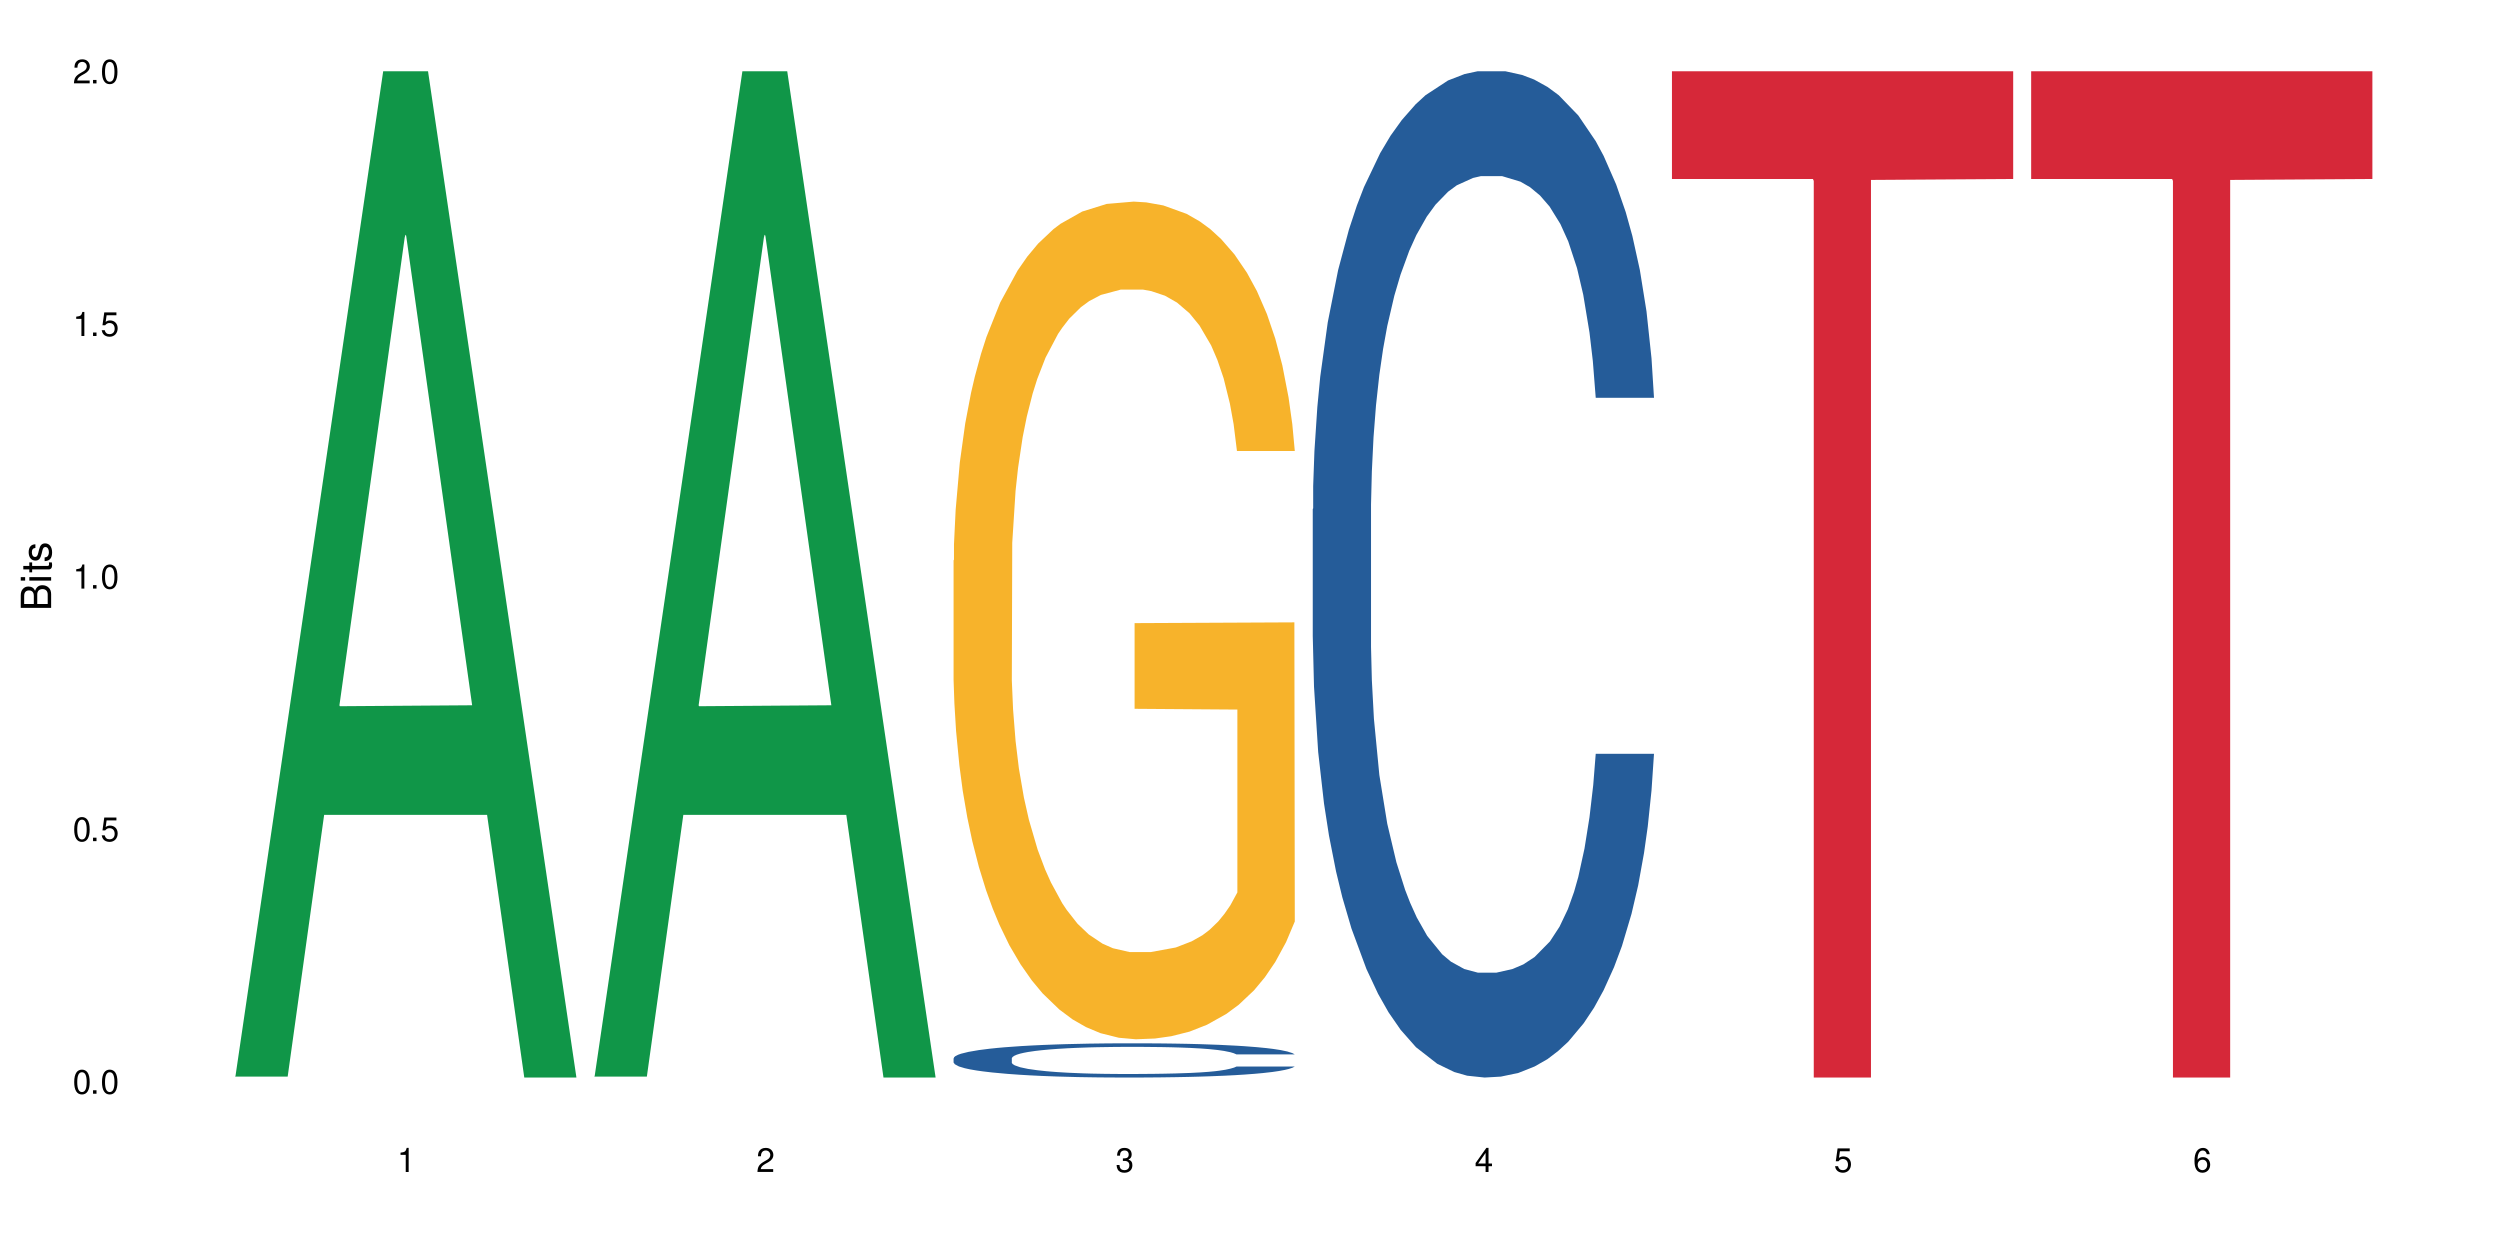 <?xml version="1.0" encoding="UTF-8"?>
<svg xmlns="http://www.w3.org/2000/svg" xmlns:xlink="http://www.w3.org/1999/xlink" width="720" height="360" viewBox="0 0 720 360">
<defs>
<g>
<g id="glyph-0-0">
</g>
<g id="glyph-0-1">
<path d="M 2.641 -6.938 C 2 -6.938 1.422 -6.656 1.078 -6.172 C 0.641 -5.562 0.406 -4.641 0.406 -3.359 C 0.406 -1.016 1.188 0.219 2.641 0.219 C 4.078 0.219 4.859 -1.016 4.859 -3.297 C 4.859 -4.641 4.656 -5.547 4.203 -6.172 C 3.844 -6.656 3.281 -6.938 2.641 -6.938 Z M 2.641 -6.188 C 3.547 -6.188 4 -5.25 4 -3.375 C 4 -1.406 3.562 -0.484 2.625 -0.484 C 1.734 -0.484 1.281 -1.438 1.281 -3.344 C 1.281 -5.25 1.734 -6.188 2.641 -6.188 Z M 2.641 -6.188 "/>
</g>
<g id="glyph-0-2">
<path d="M 1.828 -1 L 0.828 -1 L 0.828 0 L 1.828 0 Z M 1.828 -1 "/>
</g>
<g id="glyph-0-3">
<path d="M 4.562 -6.797 L 1.062 -6.797 L 0.547 -3.094 L 1.328 -3.094 C 1.719 -3.562 2.047 -3.734 2.578 -3.734 C 3.484 -3.734 4.062 -3.109 4.062 -2.094 C 4.062 -1.125 3.484 -0.531 2.578 -0.531 C 1.828 -0.531 1.375 -0.906 1.188 -1.672 L 0.328 -1.672 C 0.453 -1.109 0.547 -0.844 0.75 -0.594 C 1.125 -0.078 1.828 0.219 2.594 0.219 C 3.969 0.219 4.922 -0.781 4.922 -2.219 C 4.922 -3.562 4.031 -4.484 2.719 -4.484 C 2.25 -4.484 1.859 -4.359 1.469 -4.062 L 1.734 -5.969 L 4.562 -5.969 Z M 4.562 -6.797 "/>
</g>
<g id="glyph-0-4">
<path d="M 2.484 -4.938 L 2.484 0 L 3.328 0 L 3.328 -6.938 L 2.766 -6.938 C 2.469 -5.875 2.281 -5.734 0.984 -5.562 L 0.984 -4.938 Z M 2.484 -4.938 "/>
</g>
<g id="glyph-0-5">
<path d="M 4.859 -0.828 L 1.281 -0.828 C 1.359 -1.406 1.672 -1.781 2.5 -2.281 L 3.469 -2.828 C 4.406 -3.344 4.906 -4.062 4.906 -4.906 C 4.906 -5.484 4.672 -6.031 4.266 -6.406 C 3.859 -6.766 3.375 -6.938 2.719 -6.938 C 1.859 -6.938 1.219 -6.625 0.844 -6.031 C 0.609 -5.672 0.5 -5.234 0.484 -4.531 L 1.328 -4.531 C 1.359 -5.016 1.406 -5.281 1.531 -5.516 C 1.75 -5.938 2.188 -6.203 2.703 -6.203 C 3.469 -6.203 4.031 -5.641 4.031 -4.891 C 4.031 -4.344 3.719 -3.859 3.125 -3.516 L 2.234 -3 C 0.812 -2.172 0.406 -1.531 0.328 -0.016 L 4.859 -0.016 Z M 4.859 -0.828 "/>
</g>
<g id="glyph-0-6">
<path d="M 2.125 -3.188 L 2.578 -3.188 C 3.5 -3.188 3.984 -2.766 3.984 -1.922 C 3.984 -1.062 3.469 -0.531 2.594 -0.531 C 1.656 -0.531 1.203 -1 1.156 -2.016 L 0.312 -2.016 C 0.344 -1.453 0.438 -1.094 0.609 -0.781 C 0.953 -0.109 1.625 0.219 2.547 0.219 C 3.953 0.219 4.859 -0.625 4.859 -1.938 C 4.859 -2.828 4.516 -3.297 3.703 -3.594 C 4.344 -3.844 4.656 -4.328 4.656 -5.031 C 4.656 -6.219 3.875 -6.938 2.578 -6.938 C 1.203 -6.938 0.484 -6.172 0.453 -4.703 L 1.297 -4.703 C 1.312 -5.125 1.344 -5.359 1.453 -5.578 C 1.641 -5.969 2.062 -6.203 2.594 -6.203 C 3.344 -6.203 3.797 -5.75 3.797 -5 C 3.797 -4.516 3.609 -4.219 3.25 -4.047 C 3.016 -3.953 2.703 -3.922 2.125 -3.906 Z M 2.125 -3.188 "/>
</g>
<g id="glyph-0-7">
<path d="M 3.141 -1.672 L 3.141 0 L 3.984 0 L 3.984 -1.672 L 4.984 -1.672 L 4.984 -2.438 L 3.984 -2.438 L 3.984 -6.938 L 3.359 -6.938 L 0.266 -2.578 L 0.266 -1.672 Z M 3.141 -2.438 L 1 -2.438 L 3.141 -5.5 Z M 3.141 -2.438 "/>
</g>
<g id="glyph-0-8">
<path d="M 4.781 -5.125 C 4.609 -6.266 3.891 -6.938 2.844 -6.938 C 2.094 -6.938 1.422 -6.578 1.031 -5.953 C 0.594 -5.266 0.406 -4.422 0.406 -3.172 C 0.406 -2 0.578 -1.25 0.984 -0.641 C 1.359 -0.078 1.953 0.219 2.703 0.219 C 3.984 0.219 4.922 -0.75 4.922 -2.094 C 4.922 -3.375 4.062 -4.281 2.844 -4.281 C 2.172 -4.281 1.641 -4.031 1.281 -3.516 C 1.281 -5.234 1.828 -6.188 2.797 -6.188 C 3.391 -6.188 3.797 -5.797 3.938 -5.125 Z M 2.734 -3.531 C 3.547 -3.531 4.062 -2.953 4.062 -2.031 C 4.062 -1.156 3.484 -0.531 2.703 -0.531 C 1.922 -0.531 1.328 -1.188 1.328 -2.078 C 1.328 -2.938 1.906 -3.531 2.734 -3.531 Z M 2.734 -3.531 "/>
</g>
<g id="glyph-1-0">
</g>
<g id="glyph-1-1">
<path d="M 0 -0.953 L 0 -4.891 C 0 -5.719 -0.234 -6.344 -0.734 -6.797 C -1.188 -7.234 -1.812 -7.469 -2.5 -7.469 C -3.547 -7.469 -4.188 -7 -4.625 -5.875 C -4.984 -6.688 -5.625 -7.094 -6.531 -7.094 C -7.172 -7.094 -7.734 -6.859 -8.141 -6.391 C -8.562 -5.922 -8.75 -5.344 -8.75 -4.5 L -8.75 -0.953 Z M -4.984 -2.062 L -7.766 -2.062 L -7.766 -4.219 C -7.766 -4.844 -7.688 -5.203 -7.453 -5.5 C -7.219 -5.812 -6.859 -5.969 -6.375 -5.969 C -5.891 -5.969 -5.531 -5.812 -5.297 -5.5 C -5.062 -5.203 -4.984 -4.844 -4.984 -4.219 Z M -0.984 -2.062 L -4 -2.062 L -4 -4.781 C -4 -5.766 -3.438 -6.359 -2.484 -6.359 C -1.547 -6.359 -0.984 -5.766 -0.984 -4.781 Z M -0.984 -2.062 "/>
</g>
<g id="glyph-1-2">
<path d="M -6.281 -1.797 L -6.281 -0.797 L 0 -0.797 L 0 -1.797 Z M -8.75 -1.797 L -8.75 -0.797 L -7.484 -0.797 L -7.484 -1.797 Z M -8.75 -1.797 "/>
</g>
<g id="glyph-1-3">
<path d="M -6.281 -3.047 L -6.281 -2.016 L -8.016 -2.016 L -8.016 -1.016 L -6.281 -1.016 L -6.281 -0.172 L -5.469 -0.172 L -5.469 -1.016 L -0.719 -1.016 C -0.078 -1.016 0.281 -1.453 0.281 -2.234 C 0.281 -2.5 0.25 -2.719 0.188 -3.047 L -0.641 -3.047 C -0.609 -2.906 -0.594 -2.766 -0.594 -2.562 C -0.594 -2.141 -0.719 -2.016 -1.156 -2.016 L -5.469 -2.016 L -5.469 -3.047 Z M -6.281 -3.047 "/>
</g>
<g id="glyph-1-4">
<path d="M -4.531 -5.25 C -5.766 -5.25 -6.469 -4.422 -6.469 -2.969 C -6.469 -1.516 -5.719 -0.562 -4.547 -0.562 C -3.562 -0.562 -3.094 -1.062 -2.734 -2.562 L -2.516 -3.484 C -2.344 -4.188 -2.094 -4.469 -1.641 -4.469 C -1.047 -4.469 -0.641 -3.875 -0.641 -3 C -0.641 -2.453 -0.797 -2 -1.062 -1.75 C -1.25 -1.594 -1.422 -1.531 -1.875 -1.469 L -1.875 -0.406 C -0.422 -0.453 0.281 -1.266 0.281 -2.922 C 0.281 -4.5 -0.5 -5.516 -1.719 -5.516 C -2.656 -5.516 -3.172 -4.984 -3.469 -3.734 L -3.703 -2.766 C -3.891 -1.953 -4.156 -1.609 -4.594 -1.609 C -5.188 -1.609 -5.547 -2.125 -5.547 -2.938 C -5.547 -3.75 -5.203 -4.172 -4.531 -4.203 Z M -4.531 -5.25 "/>
</g>
</g>
</defs>
<rect x="-72" y="-36" width="864" height="432" fill="rgb(100%, 100%, 100%)" fill-opacity="1"/>
<path fill-rule="nonzero" fill="rgb(6.275%, 58.824%, 28.235%)" fill-opacity="1" d="M 67.73 310.059 L 67.836 309.789 L 110.359 20.527 L 123.273 20.527 L 166.008 310.332 L 150.992 310.332 L 140.281 234.684 L 93.352 234.684 L 82.852 310.059 L 67.73 310.059 L 97.863 203.391 L 135.977 203.117 L 116.973 67.875 L 116.766 67.602 L 116.555 68.418 L 97.758 203.117 L 97.863 203.391 Z M 67.73 310.059 "/>
<path fill-rule="nonzero" fill="rgb(6.275%, 58.824%, 28.235%)" fill-opacity="1" d="M 171.18 310.059 L 171.285 309.789 L 213.809 20.527 L 226.723 20.527 L 269.453 310.332 L 254.441 310.332 L 243.73 234.684 L 196.797 234.684 L 186.297 310.059 L 171.18 310.059 L 201.312 203.391 L 239.426 203.117 L 220.422 67.875 L 220.211 67.602 L 220 68.418 L 201.207 203.117 L 201.312 203.391 Z M 171.18 310.059 "/>
<path fill-rule="nonzero" fill="rgb(14.51%, 36.078%, 60%)" fill-opacity="1" d="M 274.629 304.766 L 274.746 304.758 L 274.746 304.539 L 275.105 304.199 L 275.945 303.766 L 276.785 303.469 L 278.941 302.938 L 281.938 302.422 L 285.055 302.027 L 287.332 301.793 L 289.367 301.613 L 294.043 301.277 L 297.039 301.109 L 300.273 300.953 L 304.23 300.801 L 307.105 300.711 L 313.578 300.566 L 318.371 300.504 L 322.086 300.477 L 330.117 300.477 L 334.91 300.512 L 338.387 300.559 L 342.223 300.629 L 345.457 300.711 L 351.09 300.91 L 356.125 301.164 L 358.402 301.305 L 361.996 301.586 L 364.754 301.855 L 366.672 302.09 L 368.828 302.422 L 370.746 302.828 L 372.184 303.289 L 372.902 303.676 L 356.125 303.676 L 355.285 303.316 L 354.324 303.035 L 352.527 302.668 L 350.73 302.406 L 348.215 302.145 L 345.938 301.973 L 342.82 301.801 L 340.062 301.695 L 337.188 301.613 L 334.43 301.559 L 329.156 301.504 L 323.047 301.504 L 320.77 301.523 L 316.094 301.594 L 313.578 301.656 L 309.98 301.785 L 307.465 301.902 L 304.469 302.082 L 302.434 302.234 L 299.914 302.469 L 298.117 302.676 L 296.078 302.973 L 294.883 303.199 L 293.801 303.449 L 292.844 303.746 L 292.125 304.062 L 291.645 304.395 L 291.406 304.719 L 291.406 306.117 L 291.645 306.441 L 292.246 306.82 L 293.801 307.367 L 296.078 307.848 L 298.715 308.223 L 301.234 308.496 L 302.672 308.621 L 304.59 308.766 L 307.586 308.945 L 311.898 309.125 L 314.418 309.199 L 318.25 309.27 L 322.207 309.305 L 327.48 309.305 L 332.152 309.27 L 335.27 309.223 L 338.508 309.152 L 342.941 309 L 345.695 308.855 L 348.094 308.684 L 349.891 308.512 L 351.09 308.367 L 352.887 308.09 L 354.324 307.781 L 355.406 307.469 L 356.125 307.16 L 372.902 307.16 L 372.184 307.523 L 371.105 307.875 L 370.027 308.133 L 368.348 308.449 L 366.43 308.73 L 363.676 309.043 L 361.398 309.25 L 358.402 309.477 L 355.645 309.648 L 352.648 309.801 L 348.215 309.98 L 345.336 310.07 L 342.223 310.152 L 338.508 310.223 L 333.832 310.289 L 328.797 310.324 L 324.125 310.332 L 319.09 310.312 L 315.375 310.277 L 310.461 310.199 L 304.348 310.035 L 299.914 309.863 L 296.438 309.691 L 293.441 309.512 L 290.086 309.27 L 285.773 308.875 L 283.137 308.566 L 281.34 308.316 L 279.301 307.965 L 277.863 307.648 L 276.184 307.145 L 274.988 306.504 L 274.629 306.008 Z M 274.629 304.766 "/>
<path fill-rule="nonzero" fill="rgb(96.863%, 70.196%, 16.863%)" fill-opacity="1" d="M 274.629 161.395 L 274.746 161.172 L 274.746 156.766 L 275.227 146.852 L 276.426 133.191 L 277.984 121.957 L 279.66 113.145 L 280.738 108.516 L 282.535 101.906 L 284.094 97.059 L 288.051 87.145 L 293.082 77.895 L 295.84 73.926 L 298.957 70.18 L 303.391 65.996 L 305.43 64.453 L 311.66 60.93 L 318.73 58.727 L 326.52 58.062 L 330.117 58.285 L 335.031 59.164 L 341.742 61.59 L 345.578 63.793 L 348.574 65.996 L 351.688 68.859 L 355.523 73.266 L 359.121 78.555 L 361.996 83.84 L 364.871 90.449 L 367.27 97.5 L 369.309 105.211 L 371.105 114.465 L 372.184 122.176 L 372.902 129.887 L 356.242 129.887 L 355.285 122.176 L 354.207 116.227 L 352.41 108.957 L 350.609 103.672 L 348.812 99.484 L 345.457 93.754 L 342.582 90.23 L 338.984 87.145 L 335.512 85.164 L 331.555 83.84 L 329.156 83.402 L 322.805 83.402 L 317.055 84.941 L 313.699 86.707 L 311.301 88.469 L 307.945 91.773 L 305.906 94.418 L 304.707 96.18 L 301.113 103.008 L 298.715 109.18 L 297.398 113.363 L 295.719 119.973 L 294.523 125.922 L 293.203 134.734 L 292.484 141.344 L 291.527 156.328 L 291.406 195.984 L 291.766 204.355 L 292.484 213.391 L 293.441 221.32 L 294.883 229.691 L 296.32 236.082 L 298.836 244.676 L 300.992 250.402 L 302.672 254.148 L 305.906 260.098 L 307.227 262.078 L 310.34 266.047 L 313.578 269.129 L 317.531 271.773 L 320.527 273.094 L 325.324 274.195 L 331.434 274.195 L 338.625 272.875 L 343.18 271.113 L 346.297 269.352 L 348.332 267.809 L 350.852 265.383 L 352.648 263.18 L 354.324 260.758 L 356.363 257.012 L 356.363 204.355 L 326.762 204.137 L 326.762 179.461 L 372.781 179.238 L 372.902 265.383 L 370.387 271.332 L 367.27 277.062 L 364.273 281.469 L 361.156 285.215 L 356.723 289.398 L 353.129 292.043 L 347.613 295.129 L 342.582 297.109 L 337.309 298.434 L 332.633 299.094 L 327.121 299.312 L 322.207 298.871 L 316.934 297.551 L 312.738 295.789 L 308.902 293.586 L 305.07 290.723 L 300.273 286.094 L 297.16 282.348 L 293.922 277.723 L 290.688 272.215 L 287.809 266.266 L 285.895 261.641 L 283.977 256.352 L 281.938 249.742 L 280.02 242.25 L 278.582 235.422 L 277.262 227.711 L 276.305 220.438 L 275.348 210.523 L 274.867 202.594 L 274.629 195.762 Z M 274.629 161.395 "/>
<path fill-rule="nonzero" fill="rgb(14.51%, 36.078%, 60%)" fill-opacity="1" d="M 378.074 146.621 L 378.195 146.355 L 378.195 140 L 378.555 129.934 L 379.395 117.215 L 380.23 108.477 L 382.391 92.844 L 385.387 77.746 L 388.5 66.09 L 390.777 59.203 L 392.816 53.902 L 397.492 44.102 L 400.488 39.07 L 403.723 34.566 L 407.676 30.062 L 410.555 27.414 L 417.027 23.176 L 421.82 21.32 L 425.535 20.527 L 433.566 20.527 L 438.359 21.586 L 441.836 22.91 L 445.668 25.031 L 448.906 27.414 L 454.539 33.242 L 459.57 40.66 L 461.848 44.898 L 465.445 53.109 L 468.199 61.055 L 470.117 67.945 L 472.277 77.746 L 474.191 89.668 L 475.633 103.176 L 476.352 114.566 L 459.57 114.566 L 458.734 103.973 L 457.773 95.758 L 455.977 84.898 L 454.18 77.215 L 451.66 69.535 L 449.383 64.5 L 446.27 59.469 L 443.512 56.289 L 440.637 53.902 L 437.879 52.316 L 432.605 50.727 L 426.492 50.727 L 424.215 51.254 L 419.543 53.375 L 417.027 55.23 L 413.43 58.938 L 410.914 62.383 L 407.918 67.68 L 405.879 72.184 L 403.363 79.07 L 401.566 85.164 L 399.527 93.906 L 398.328 100.527 L 397.25 107.945 L 396.293 116.688 L 395.574 125.957 L 395.094 135.762 L 394.855 145.297 L 394.855 186.355 L 395.094 195.895 L 395.691 207.02 L 397.25 223.18 L 399.527 237.219 L 402.164 248.344 L 404.68 256.293 L 406.121 260 L 408.035 264.238 L 411.035 269.535 L 415.348 274.836 L 417.863 276.953 L 421.699 279.074 L 425.656 280.133 L 430.93 280.133 L 435.602 279.074 L 438.719 277.75 L 441.953 275.629 L 446.387 271.125 L 449.145 266.887 L 451.543 261.855 L 453.34 256.82 L 454.539 252.582 L 456.336 244.371 L 457.773 235.363 L 458.852 226.094 L 459.57 217.086 L 476.352 217.086 L 475.633 227.684 L 474.555 238.012 L 473.473 245.695 L 471.797 254.969 L 469.879 263.18 L 467.121 272.449 L 464.844 278.543 L 461.848 285.168 L 459.094 290.199 L 456.098 294.703 L 451.66 300 L 448.785 302.648 L 445.668 305.035 L 441.953 307.152 L 437.281 309.008 L 432.246 310.066 L 427.574 310.332 L 422.539 309.801 L 418.824 308.742 L 413.91 306.359 L 407.797 301.59 L 403.363 296.559 L 399.887 291.523 L 396.891 286.227 L 393.535 279.074 L 389.223 267.418 L 386.586 258.41 L 384.785 250.992 L 382.75 240.664 L 381.312 231.391 L 379.633 216.555 L 378.434 197.746 L 378.074 183.18 Z M 378.074 146.621 "/>
<path fill-rule="nonzero" fill="rgb(83.922%, 15.686%, 22.353%)" fill-opacity="1" d="M 481.523 20.527 L 579.797 20.527 L 579.797 51.547 L 538.84 51.82 L 538.84 310.332 L 522.363 310.332 L 522.363 52.094 L 522.121 51.547 L 481.523 51.547 Z M 481.523 20.527 "/>
<path fill-rule="nonzero" fill="rgb(83.922%, 15.686%, 22.353%)" fill-opacity="1" d="M 584.973 20.527 L 683.246 20.527 L 683.246 51.547 L 642.289 51.82 L 642.289 310.332 L 625.809 310.332 L 625.809 52.094 L 625.57 51.547 L 584.973 51.547 Z M 584.973 20.527 "/>
<g fill="rgb(0%, 0%, 0%)" fill-opacity="1">
<use xlink:href="#glyph-0-1" x="20.965" y="314.993"/>
<use xlink:href="#glyph-0-2" x="25.965" y="314.993"/>
<use xlink:href="#glyph-0-1" x="28.965" y="314.993"/>
</g>
<g fill="rgb(0%, 0%, 0%)" fill-opacity="1">
<use xlink:href="#glyph-0-1" x="20.965" y="242.251"/>
<use xlink:href="#glyph-0-2" x="25.965" y="242.251"/>
<use xlink:href="#glyph-0-3" x="28.965" y="242.251"/>
</g>
<g fill="rgb(0%, 0%, 0%)" fill-opacity="1">
<use xlink:href="#glyph-0-4" x="20.965" y="169.509"/>
<use xlink:href="#glyph-0-2" x="25.965" y="169.509"/>
<use xlink:href="#glyph-0-1" x="28.965" y="169.509"/>
</g>
<g fill="rgb(0%, 0%, 0%)" fill-opacity="1">
<use xlink:href="#glyph-0-4" x="20.965" y="96.767"/>
<use xlink:href="#glyph-0-2" x="25.965" y="96.767"/>
<use xlink:href="#glyph-0-3" x="28.965" y="96.767"/>
</g>
<g fill="rgb(0%, 0%, 0%)" fill-opacity="1">
<use xlink:href="#glyph-0-5" x="20.965" y="24.024"/>
<use xlink:href="#glyph-0-2" x="25.965" y="24.024"/>
<use xlink:href="#glyph-0-1" x="28.965" y="24.024"/>
</g>
<g fill="rgb(0%, 0%, 0%)" fill-opacity="1">
<use xlink:href="#glyph-0-4" x="114.367" y="337.532"/>
</g>
<g fill="rgb(0%, 0%, 0%)" fill-opacity="1">
<use xlink:href="#glyph-0-5" x="217.816" y="337.532"/>
</g>
<g fill="rgb(0%, 0%, 0%)" fill-opacity="1">
<use xlink:href="#glyph-0-6" x="321.266" y="337.532"/>
</g>
<g fill="rgb(0%, 0%, 0%)" fill-opacity="1">
<use xlink:href="#glyph-0-7" x="424.711" y="337.532"/>
</g>
<g fill="rgb(0%, 0%, 0%)" fill-opacity="1">
<use xlink:href="#glyph-0-3" x="528.16" y="337.532"/>
</g>
<g fill="rgb(0%, 0%, 0%)" fill-opacity="1">
<use xlink:href="#glyph-0-8" x="631.609" y="337.532"/>
</g>
<g fill="rgb(0%, 0%, 0%)" fill-opacity="1">
<use xlink:href="#glyph-1-1" x="14.725" y="176.012"/>
<use xlink:href="#glyph-1-2" x="14.725" y="168.012"/>
<use xlink:href="#glyph-1-3" x="14.725" y="165.012"/>
<use xlink:href="#glyph-1-4" x="14.725" y="162.012"/>
</g>
</svg>
